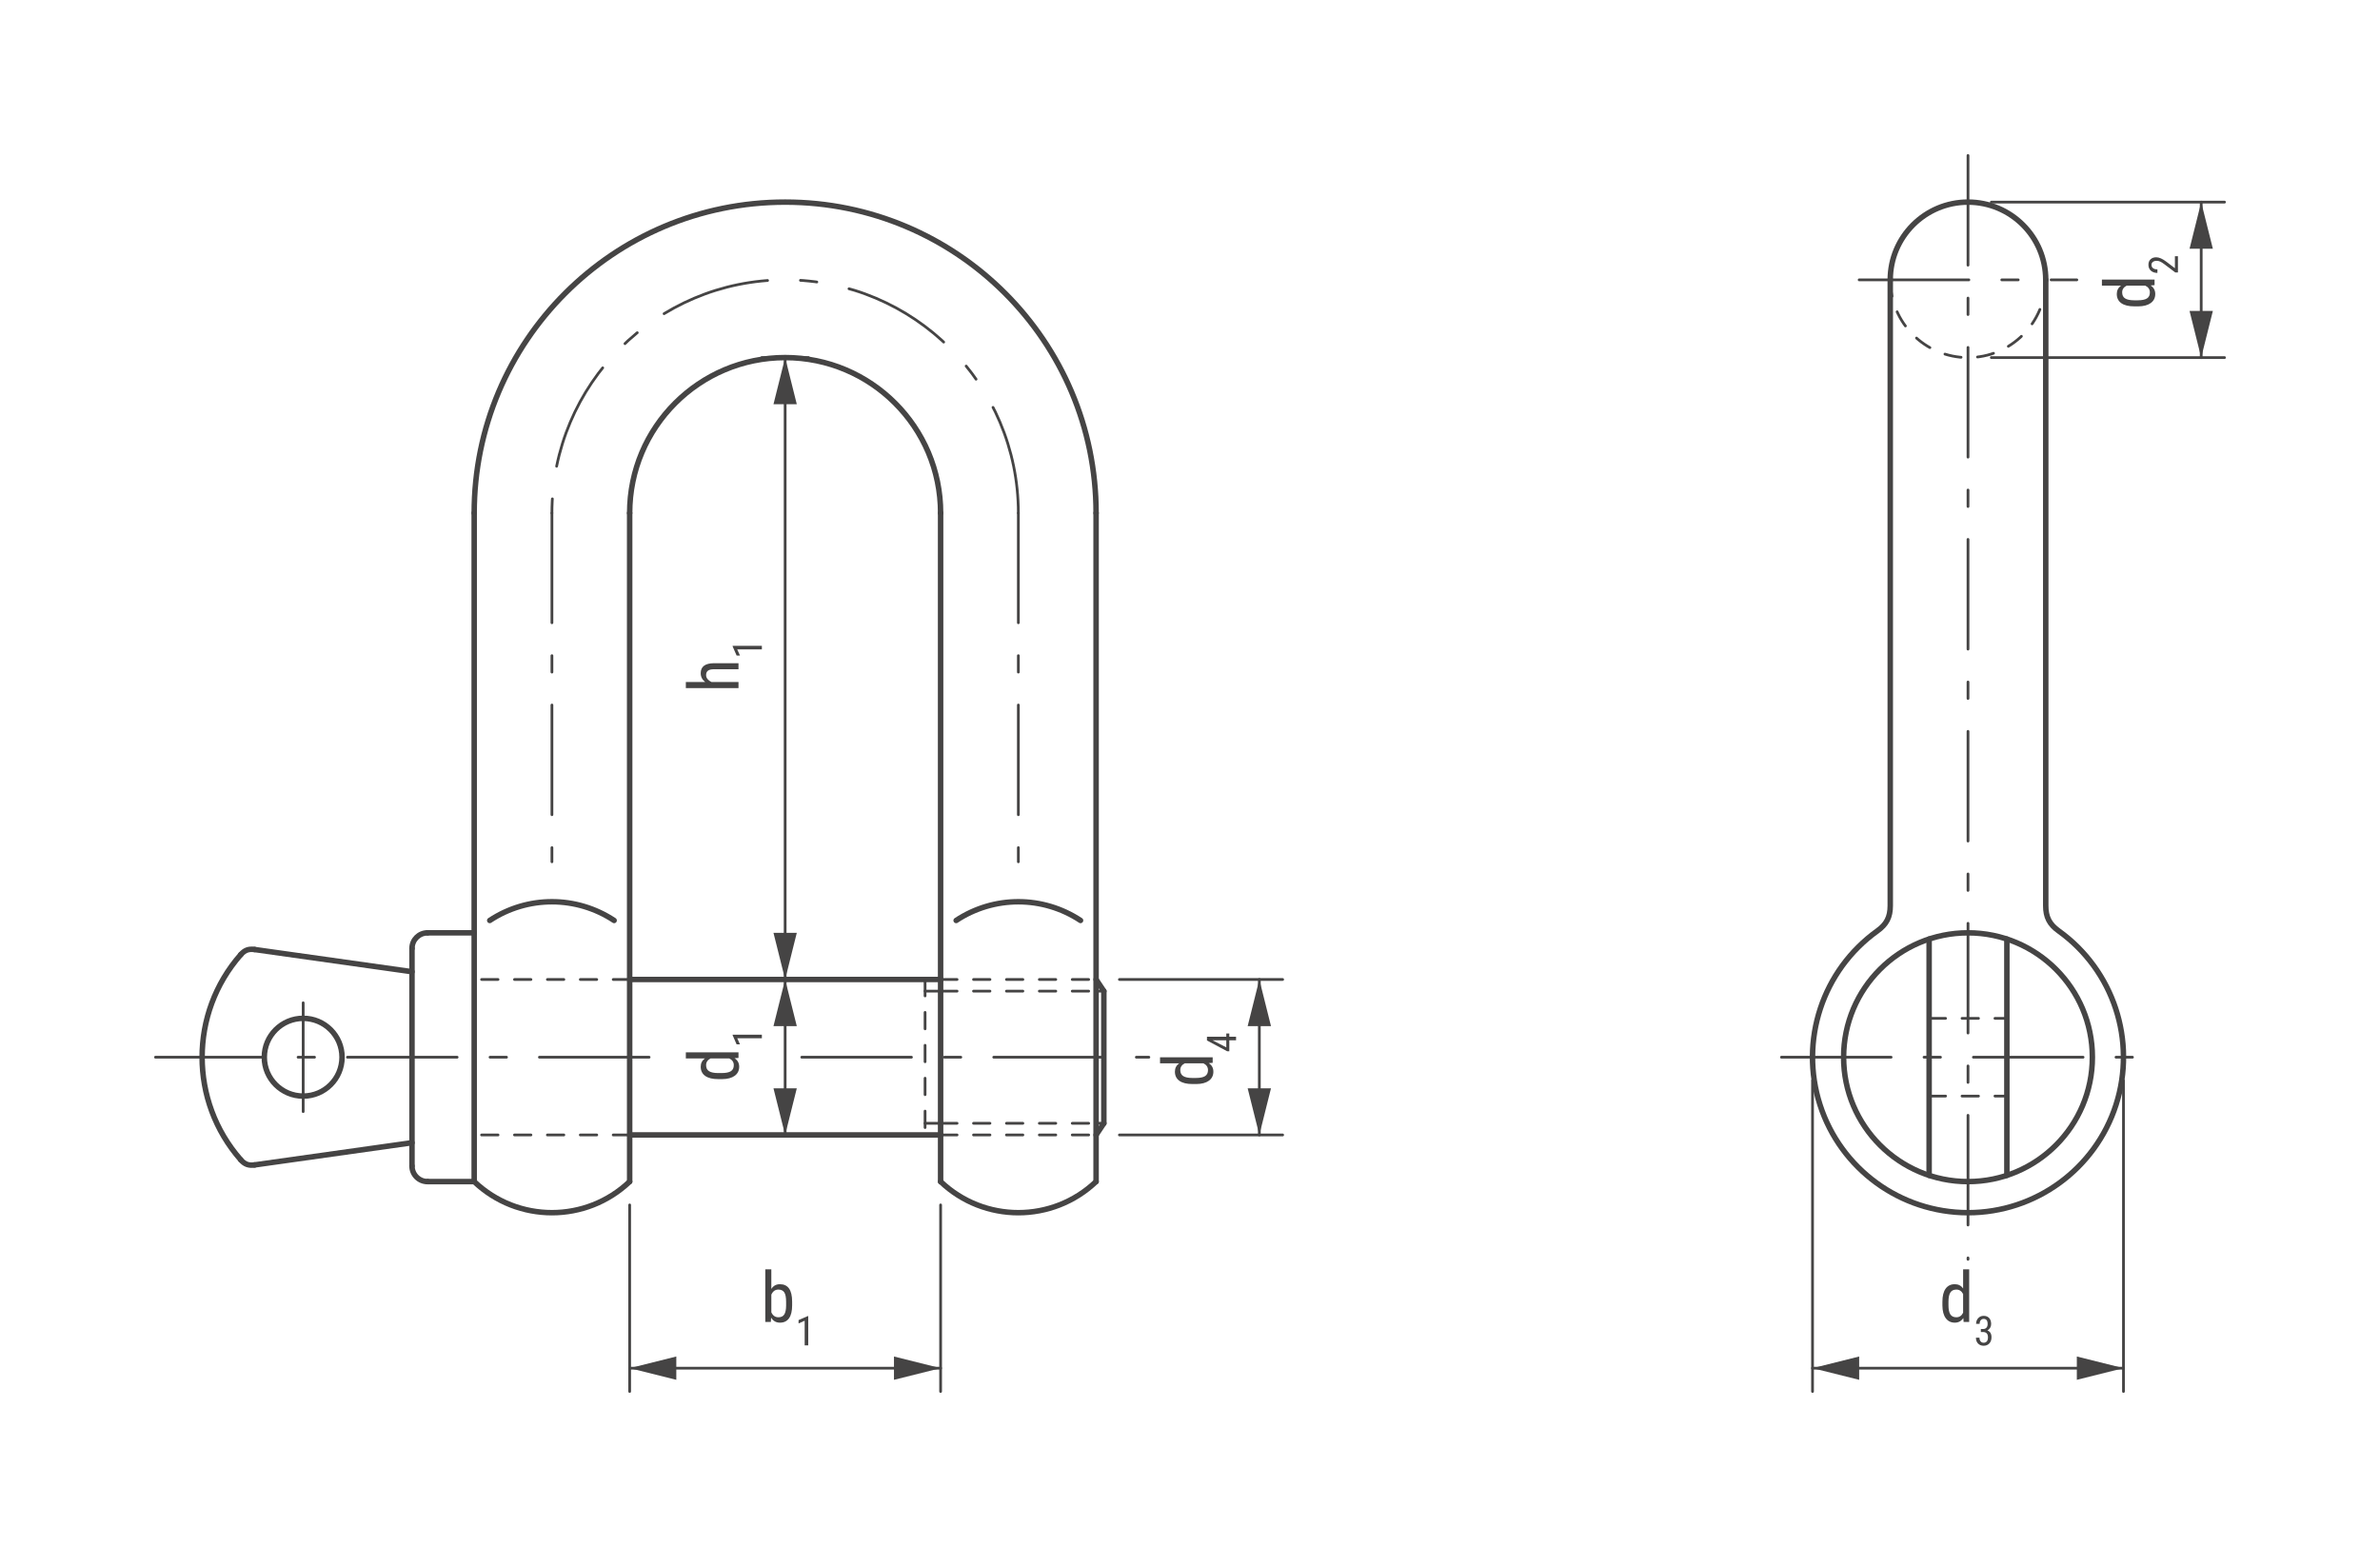 <?xml version="1.0" encoding="UTF-8"?>
<svg xmlns="http://www.w3.org/2000/svg" xmlns:xlink="http://www.w3.org/1999/xlink" version="1.1" x="0px" y="0px" width="433.932px" height="282.047px" viewBox="0 0 433.932 282.047" xml:space="preserve">
<g id="Gestrichelt">
	
		<line fill="none" stroke="#454444" stroke-width="0.5" stroke-linecap="round" stroke-linejoin="round" stroke-dasharray="3,3" x1="171.496" y1="206.929" x2="199.843" y2="206.929"></line>
	
		<line fill="none" stroke="#454444" stroke-width="0.5" stroke-linecap="round" stroke-linejoin="round" stroke-dasharray="3,3" x1="171.496" y1="180.708" x2="199.843" y2="180.708"></line>
	
		<line fill="none" stroke="#454444" stroke-width="0.5" stroke-linecap="round" stroke-linejoin="round" stroke-dasharray="3,3" x1="114.803" y1="206.929" x2="86.457" y2="206.929"></line>
	
		<line fill="none" stroke="#454444" stroke-width="0.5" stroke-linecap="round" stroke-linejoin="round" stroke-dasharray="3,3" x1="351.727" y1="185.669" x2="365.901" y2="185.669"></line>
	
		<line fill="none" stroke="#454444" stroke-width="0.5" stroke-linecap="round" stroke-linejoin="round" stroke-dasharray="3,3" x1="351.727" y1="199.842" x2="365.901" y2="199.842"></line>
	
		<line fill="none" stroke="#454444" stroke-width="0.5" stroke-linecap="round" stroke-linejoin="round" stroke-dasharray="3,3" x1="114.803" y1="178.583" x2="86.457" y2="178.583"></line>
	
		<line fill="none" stroke="#454444" stroke-width="0.5" stroke-linecap="round" stroke-linejoin="round" stroke-dasharray="3,3" x1="171.496" y1="178.583" x2="199.843" y2="178.583"></line>
	
		<line fill="none" stroke="#454444" stroke-width="0.5" stroke-linecap="round" stroke-linejoin="round" stroke-dasharray="3,3" x1="171.496" y1="204.803" x2="199.843" y2="204.803"></line>
	
		<line fill="none" stroke="#454444" stroke-width="0.5" stroke-linecap="round" stroke-linejoin="round" stroke-dasharray="3,3" x1="168.662" y1="180.708" x2="171.496" y2="180.708"></line>
	
		<line fill="none" stroke="#454444" stroke-width="0.5" stroke-linecap="round" stroke-linejoin="round" stroke-dasharray="3,3" x1="168.662" y1="178.583" x2="168.662" y2="206.929"></line>
	
		<line fill="none" stroke="#454444" stroke-width="0.5" stroke-linecap="round" stroke-linejoin="round" stroke-dasharray="3,3" x1="168.662" y1="204.803" x2="171.496" y2="204.803"></line>
	
		<line fill="none" stroke="#454444" stroke-width="0.5" stroke-linecap="round" stroke-linejoin="round" stroke-dasharray="3,3" x1="199.843" y1="180.708" x2="201.26" y2="180.708"></line>
	
		<line fill="none" stroke="#454444" stroke-width="0.5" stroke-linecap="round" stroke-linejoin="round" stroke-dasharray="3,3" x1="199.843" y1="204.803" x2="201.26" y2="204.803"></line>
	<path fill="none" stroke="#454444" stroke-width="0.5" stroke-linecap="round" stroke-linejoin="round" stroke-dasharray="3,3" d="   M344.641,51.024c0,7.827,6.346,14.173,14.173,14.173s14.173-6.346,14.173-14.173"></path>
</g>
<g id="BEM">
	<g>
		
			<line fill="none" stroke="#454444" stroke-width="0.5" stroke-linecap="round" stroke-linejoin="round" x1="147.402" y1="178.583" x2="138.898" y2="178.583"></line>
		
			<line fill="none" stroke="#454444" stroke-width="0.5" stroke-linecap="round" stroke-linejoin="round" x1="147.402" y1="206.929" x2="138.898" y2="206.929"></line>
		
			<line fill="none" stroke="#454444" stroke-width="0.5" stroke-linecap="round" stroke-linejoin="round" x1="143.15" y1="206.929" x2="143.15" y2="178.583"></line>
	</g>
	<g>
		
			<line fill="none" stroke="#454444" stroke-width="0.5" stroke-linecap="round" stroke-linejoin="round" x1="204.095" y1="178.583" x2="233.858" y2="178.583"></line>
		
			<line fill="none" stroke="#454444" stroke-width="0.5" stroke-linecap="round" stroke-linejoin="round" x1="204.095" y1="206.929" x2="233.858" y2="206.929"></line>
		
			<line fill="none" stroke="#454444" stroke-width="0.5" stroke-linecap="round" stroke-linejoin="round" x1="229.607" y1="206.929" x2="229.607" y2="178.583"></line>
	</g>
	<g>
		
			<line fill="none" stroke="#454444" stroke-width="0.5" stroke-linecap="round" stroke-linejoin="round" x1="363.066" y1="36.851" x2="405.585" y2="36.851"></line>
		
			<line fill="none" stroke="#454444" stroke-width="0.5" stroke-linecap="round" stroke-linejoin="round" x1="363.066" y1="65.197" x2="405.585" y2="65.197"></line>
		
			<line fill="none" stroke="#454444" stroke-width="0.5" stroke-linecap="round" stroke-linejoin="round" x1="401.333" y1="65.197" x2="401.333" y2="36.851"></line>
	</g>
	<g>
		
			<line fill="none" stroke="#454444" stroke-width="0.5" stroke-linecap="round" stroke-linejoin="round" x1="147.402" y1="65.197" x2="138.898" y2="65.197"></line>
		
			<line fill="none" stroke="#454444" stroke-width="0.5" stroke-linecap="round" stroke-linejoin="round" x1="147.402" y1="178.583" x2="138.898" y2="178.583"></line>
		
			<line fill="none" stroke="#454444" stroke-width="0.5" stroke-linecap="round" stroke-linejoin="round" x1="143.15" y1="178.583" x2="143.15" y2="65.197"></line>
	</g>
	<g>
		
			<line fill="none" stroke="#454444" stroke-width="0.5" stroke-linecap="round" stroke-linejoin="round" x1="330.467" y1="197.008" x2="330.467" y2="253.701"></line>
		
			<line fill="none" stroke="#454444" stroke-width="0.5" stroke-linecap="round" stroke-linejoin="round" x1="387.161" y1="197.008" x2="387.161" y2="253.701"></line>
		
			<line fill="none" stroke="#454444" stroke-width="0.5" stroke-linecap="round" stroke-linejoin="round" x1="330.467" y1="249.449" x2="387.161" y2="249.449"></line>
	</g>
	<g>
		
			<line fill="none" stroke="#454444" stroke-width="0.5" stroke-linecap="round" stroke-linejoin="round" x1="114.803" y1="219.685" x2="114.803" y2="253.701"></line>
		
			<line fill="none" stroke="#454444" stroke-width="0.5" stroke-linecap="round" stroke-linejoin="round" x1="171.496" y1="219.685" x2="171.496" y2="253.701"></line>
		
			<line fill="none" stroke="#454444" stroke-width="0.5" stroke-linecap="round" stroke-linejoin="round" x1="114.803" y1="249.449" x2="171.496" y2="249.449"></line>
	</g>
</g>
<g id="Ebene_6">
	<g>
		<path fill="#454444" d="M130.958,196.75c-1.042,0-1.835-0.195-2.381-0.584s-0.819-0.949-0.819-1.678    c0-0.646,0.263-1.15,0.788-1.512h-3.5v-1.106h9.6v1.013l-0.725,0.056c0.567,0.362,0.85,0.881,0.85,1.556    c0,0.7-0.272,1.249-0.815,1.647c-0.544,0.398-1.312,0.601-2.303,0.609H130.958z M131.586,195.644c0.757,0,1.314-0.112,1.669-0.337    c0.356-0.225,0.534-0.591,0.534-1.1c0-0.55-0.276-0.96-0.83-1.231h-3.408c-0.541,0.283-0.812,0.691-0.812,1.225    c0,0.508,0.178,0.875,0.534,1.1c0.356,0.225,0.902,0.34,1.639,0.344H131.586z"></path>
		<path fill="#454444" d="M138.908,188.647v0.649h-4.493l0.5,1.115h-0.612l-0.725-1.662v-0.102H138.908z"></path>
	</g>
	<g>
		<path fill="#454444" d="M217.415,197.645c-1.042,0-1.835-0.195-2.381-0.584s-0.819-0.949-0.819-1.678    c0-0.646,0.263-1.15,0.788-1.512h-3.5v-1.106h9.6v1.013l-0.725,0.056c0.567,0.362,0.85,0.881,0.85,1.556    c0,0.7-0.272,1.249-0.815,1.647c-0.544,0.398-1.312,0.601-2.303,0.609H217.415z M218.043,196.539c0.757,0,1.314-0.112,1.669-0.337    c0.356-0.225,0.534-0.591,0.534-1.1c0-0.55-0.276-0.96-0.83-1.231h-3.408c-0.541,0.283-0.812,0.691-0.812,1.225    c0,0.508,0.178,0.875,0.534,1.1c0.356,0.225,0.902,0.34,1.639,0.344H218.043z"></path>
		<path fill="#454444" d="M223.583,189.021v-0.59h0.55v0.59h1.231v0.645h-1.231v2.004h-0.397l-3.677-1.971v-0.678H223.583z     M223.583,190.956v-1.29h-2.521L223.583,190.956z"></path>
	</g>
	<g>
		<path fill="#454444" d="M389.142,55.857c-1.042,0-1.835-0.195-2.381-0.584s-0.819-0.949-0.819-1.678    c0-0.646,0.263-1.15,0.788-1.512h-3.5v-1.106h9.6v1.013l-0.725,0.056c0.566,0.362,0.85,0.881,0.85,1.556    c0,0.7-0.271,1.249-0.815,1.647s-1.312,0.601-2.304,0.609H389.142z M389.77,54.75c0.757,0,1.313-0.112,1.67-0.337    c0.355-0.225,0.533-0.591,0.533-1.1c0-0.55-0.276-0.96-0.83-1.231h-3.408c-0.541,0.283-0.812,0.691-0.812,1.225    c0,0.508,0.178,0.875,0.533,1.1c0.356,0.225,0.902,0.34,1.639,0.344H389.77z"></path>
		<path fill="#454444" d="M397.092,46.708v2.966h-0.485l-2.004-1.512c-0.309-0.228-0.562-0.387-0.76-0.476    c-0.197-0.088-0.407-0.133-0.628-0.133c-0.282,0-0.511,0.065-0.686,0.197s-0.262,0.304-0.262,0.518    c0,0.27,0.093,0.478,0.278,0.625s0.454,0.221,0.804,0.221v0.645c-0.488,0-0.883-0.134-1.185-0.401    c-0.301-0.267-0.452-0.63-0.452-1.089c0-0.423,0.13-0.756,0.389-0.999s0.603-0.364,1.033-0.364c0.524,0,1.145,0.273,1.861,0.82    l1.545,1.181v-2.197H397.092z"></path>
	</g>
	<g>
		<path fill="#454444" d="M128.577,124.351c-0.546-0.421-0.819-0.958-0.819-1.613c0-1.196,0.798-1.802,2.394-1.818h4.494v1.1h-4.444    c-0.529,0-0.905,0.089-1.128,0.266c-0.223,0.177-0.334,0.443-0.334,0.797c0,0.275,0.092,0.522,0.275,0.741    c0.184,0.219,0.423,0.395,0.719,0.528h4.913v1.106h-9.6v-1.106H128.577z"></path>
		<path fill="#454444" d="M138.908,117.754v0.648h-4.493l0.5,1.115h-0.612l-0.725-1.662v-0.102H138.908z"></path>
	</g>
	<g>
		<path fill="#454444" d="M354.149,237.34c0-1.042,0.194-1.835,0.584-2.381s0.949-0.819,1.679-0.819    c0.646,0,1.149,0.263,1.513,0.788v-3.5h1.105v9.6h-1.012l-0.057-0.725c-0.362,0.566-0.881,0.85-1.557,0.85    c-0.699,0-1.249-0.271-1.646-0.815s-0.601-1.312-0.609-2.304V237.34z M355.255,237.968c0,0.757,0.112,1.313,0.337,1.67    c0.226,0.355,0.592,0.533,1.101,0.533c0.55,0,0.96-0.276,1.231-0.83v-3.408c-0.284-0.541-0.692-0.812-1.226-0.812    c-0.508,0-0.875,0.178-1.1,0.534c-0.226,0.356-0.34,0.902-0.344,1.639V237.968z"></path>
		<path fill="#454444" d="M361.155,242.31h0.412c0.265,0,0.469-0.082,0.612-0.244c0.143-0.163,0.215-0.386,0.215-0.667    c0-0.622-0.24-0.933-0.722-0.933c-0.23,0-0.412,0.083-0.543,0.251s-0.196,0.388-0.196,0.659h-0.642    c0-0.425,0.129-0.775,0.388-1.051s0.59-0.414,0.993-0.414c0.418,0,0.749,0.131,0.995,0.393c0.245,0.261,0.367,0.631,0.367,1.109    c0,0.245-0.063,0.474-0.19,0.687c-0.128,0.213-0.294,0.369-0.498,0.468c0.501,0.186,0.751,0.6,0.751,1.243    c0,0.474-0.132,0.851-0.396,1.131c-0.264,0.281-0.607,0.421-1.033,0.421c-0.42,0-0.76-0.133-1.019-0.398    c-0.258-0.267-0.388-0.624-0.388-1.073h0.645c0,0.282,0.068,0.506,0.204,0.672c0.137,0.167,0.322,0.25,0.558,0.25    c0.241,0,0.432-0.081,0.574-0.244c0.142-0.163,0.213-0.41,0.213-0.743c0-0.644-0.305-0.966-0.914-0.966h-0.387V242.31z"></path>
	</g>
	<g>
		<path fill="#454444" d="M144.427,237.971c0,1.055-0.19,1.849-0.569,2.382c-0.379,0.533-0.929,0.8-1.65,0.8    c-0.717,0-1.254-0.309-1.613-0.925l-0.056,0.8h-1.006v-9.6h1.1v3.582c0.363-0.579,0.883-0.869,1.562-0.869    c0.742,0,1.298,0.263,1.669,0.788c0.371,0.525,0.558,1.317,0.562,2.375V237.971z M143.327,237.337    c0-0.799-0.111-1.368-0.334-1.707c-0.223-0.339-0.584-0.509-1.084-0.509c-0.571,0-0.996,0.308-1.275,0.924v3.215    c0.275,0.607,0.704,0.911,1.288,0.911c0.5,0,0.858-0.175,1.075-0.524c0.216-0.35,0.327-0.893,0.331-1.629V237.337z"></path>
		<path fill="#454444" d="M147.361,245.291h-0.649v-4.493l-1.115,0.499v-0.612l1.662-0.725h0.102V245.291z"></path>
	</g>
	<polyline fill="#454444" points="401.333,65.197 403.459,56.693 399.208,56.693 401.333,65.197  "></polyline>
	<polyline fill="#454444" points="401.333,36.851 399.208,45.354 403.459,45.354 401.333,36.851  "></polyline>
	<polyline fill="#454444" points="330.467,249.449 338.971,251.575 338.971,247.323 330.467,249.449  "></polyline>
	<polyline fill="#454444" points="387.161,249.449 378.657,247.323 378.657,251.575 387.161,249.449  "></polyline>
	<polyline fill="#454444" points="143.15,206.929 145.276,198.425 141.024,198.425 143.15,206.929  "></polyline>
	<polyline fill="#454444" points="143.15,178.583 141.024,187.086 145.276,187.086 143.15,178.583  "></polyline>
	<polyline fill="#454444" points="143.15,178.583 145.276,170.079 141.024,170.079 143.15,178.583  "></polyline>
	<polyline fill="#454444" points="143.15,65.197 141.024,73.701 145.276,73.701 143.15,65.197  "></polyline>
	<polyline fill="#454444" points="114.803,249.449 123.307,251.575 123.307,247.323 114.803,249.449  "></polyline>
	<polyline fill="#454444" points="171.496,249.449 162.992,247.323 162.992,251.575 171.496,249.449  "></polyline>
	<polyline fill="#454444" points="229.607,206.929 231.733,198.425 227.48,198.425 229.607,206.929  "></polyline>
	<polyline fill="#454444" points="229.607,178.583 227.48,187.086 231.733,187.086 229.607,178.583  "></polyline>
</g>
<g id="Mitte">
	
		<line fill="none" stroke="#454444" stroke-width="0.5" stroke-linecap="round" stroke-linejoin="round" stroke-dasharray="20,6,3,6" x1="358.814" y1="28.347" x2="358.814" y2="229.606"></line>
	
		<line fill="none" stroke="#454444" stroke-width="0.5" stroke-linecap="round" stroke-linejoin="round" stroke-dasharray="20,6,3,6" x1="55.276" y1="182.834" x2="55.276" y2="202.677"></line>
	
		<line fill="none" stroke="#454444" stroke-width="0.5" stroke-linecap="round" stroke-linejoin="round" stroke-dasharray="20,6,3,6" x1="100.63" y1="93.543" x2="100.63" y2="157.126"></line>
	
		<line fill="none" stroke="#454444" stroke-width="0.5" stroke-linecap="round" stroke-linejoin="round" stroke-dasharray="20,6,3,6" x1="28.347" y1="192.756" x2="120.756" y2="192.756"></line>
	
		<line fill="none" stroke="#454444" stroke-width="0.5" stroke-linecap="round" stroke-linejoin="round" stroke-dasharray="20,6,3,6" x1="146.181" y1="192.756" x2="209.464" y2="192.756"></line>
	
		<line fill="none" stroke="#454444" stroke-width="0.5" stroke-linecap="round" stroke-linejoin="round" stroke-dasharray="20,6,3,6" x1="324.798" y1="192.756" x2="392.83" y2="192.756"></line>
	
		<line fill="none" stroke="#454444" stroke-width="0.5" stroke-linecap="round" stroke-linejoin="round" stroke-dasharray="20,6,3,6" x1="338.971" y1="51.024" x2="378.657" y2="51.024"></line>
	
		<line fill="none" stroke="#454444" stroke-width="0.5" stroke-linecap="round" stroke-linejoin="round" stroke-dasharray="20,6,3,6" x1="185.669" y1="93.543" x2="185.669" y2="157.126"></line>
	
		<path fill="none" stroke="#454444" stroke-width="0.5" stroke-linecap="round" stroke-linejoin="round" stroke-dasharray="20,6,3,6" d="   M185.669,93.543c0-23.483-19.037-42.52-42.52-42.52c-23.483,0-42.52,19.037-42.52,42.52"></path>
</g>
<g id="OBJEKT">
	<path fill="none" stroke="#454444" stroke-linecap="round" stroke-linejoin="round" d="M171.496,93.543   c0-15.655-12.691-28.347-28.346-28.347s-28.347,12.691-28.347,28.347"></path>
	<circle fill="none" stroke="#454444" stroke-linecap="round" stroke-linejoin="round" cx="55.276" cy="192.756" r="7.087"></circle>
	<path fill="none" stroke="#454444" stroke-linecap="round" stroke-linejoin="round" d="M75.118,212.599   c0,1.565,1.269,2.834,2.834,2.834"></path>
	
		<line fill="none" stroke="#454444" stroke-linecap="round" stroke-linejoin="round" x1="199.843" y1="93.543" x2="199.843" y2="215.433"></line>
	<path fill="none" stroke="#454444" stroke-linecap="round" stroke-linejoin="round" d="M46.419,173.12   c-1.09-0.154-1.8,0.109-2.526,0.937"></path>
	<path fill="none" stroke="#454444" stroke-linecap="round" stroke-linejoin="round" d="M77.953,170.079   c-1.565,0-2.834,1.269-2.834,2.835"></path>
	
		<line fill="none" stroke="#454444" stroke-linecap="round" stroke-linejoin="round" x1="77.953" y1="170.079" x2="86.457" y2="170.079"></line>
	
		<line fill="none" stroke="#454444" stroke-linecap="round" stroke-linejoin="round" x1="201.26" y1="180.708" x2="199.843" y2="178.583"></line>
	<path fill="none" stroke="#454444" stroke-linecap="round" stroke-linejoin="round" d="M197.008,167.821   c-6.875-4.547-15.802-4.547-22.678,0"></path>
	
		<line fill="none" stroke="#454444" stroke-linecap="round" stroke-linejoin="round" x1="114.803" y1="93.543" x2="114.803" y2="215.433"></line>
	
		<line fill="none" stroke="#454444" stroke-linecap="round" stroke-linejoin="round" x1="46.419" y1="173.12" x2="75.118" y2="177.166"></line>
	
		<line fill="none" stroke="#454444" stroke-linecap="round" stroke-linejoin="round" x1="77.953" y1="215.433" x2="86.457" y2="215.433"></line>
	
		<line fill="none" stroke="#454444" stroke-linecap="round" stroke-linejoin="round" x1="75.118" y1="172.914" x2="75.118" y2="212.599"></line>
	
		<line fill="none" stroke="#454444" stroke-linecap="round" stroke-linejoin="round" x1="114.803" y1="206.929" x2="171.496" y2="206.929"></line>
	
		<line fill="none" stroke="#454444" stroke-linecap="round" stroke-linejoin="round" x1="365.901" y1="171.214" x2="365.901" y2="214.297"></line>
	
		<line fill="none" stroke="#454444" stroke-linecap="round" stroke-linejoin="round" x1="351.727" y1="171.214" x2="351.727" y2="214.297"></line>
	<circle fill="none" stroke="#454444" stroke-linecap="round" stroke-linejoin="round" cx="358.814" cy="192.756" r="22.677"></circle>
	
		<line fill="none" stroke="#454444" stroke-linecap="round" stroke-linejoin="round" x1="114.803" y1="178.583" x2="171.496" y2="178.583"></line>
	
		<line fill="none" stroke="#454444" stroke-linecap="round" stroke-linejoin="round" x1="171.496" y1="93.543" x2="171.496" y2="215.433"></line>
	
		<line fill="none" stroke="#454444" stroke-linecap="round" stroke-linejoin="round" x1="201.26" y1="180.708" x2="201.26" y2="204.803"></line>
	
		<line fill="none" stroke="#454444" stroke-linecap="round" stroke-linejoin="round" x1="46.419" y1="212.392" x2="75.118" y2="208.347"></line>
	
		<line fill="none" stroke="#454444" stroke-linecap="round" stroke-linejoin="round" x1="86.457" y1="93.543" x2="86.457" y2="215.433"></line>
	<path fill="none" stroke="#454444" stroke-linecap="round" stroke-linejoin="round" d="M199.843,93.543   c0-31.311-25.382-56.693-56.693-56.693S86.457,62.233,86.457,93.543"></path>
	<path fill="none" stroke="#454444" stroke-linecap="round" stroke-linejoin="round" d="M372.987,51.024   c0-7.828-6.346-14.173-14.173-14.173s-14.173,6.345-14.173,14.173"></path>
	<path fill="none" stroke="#454444" stroke-linecap="round" stroke-linejoin="round" d="M43.893,211.455   c0.726,0.827,1.436,1.09,2.526,0.937"></path>
	<path fill="none" stroke="#454444" stroke-linecap="round" stroke-linejoin="round" d="M86.457,215.433   c7.938,7.558,20.409,7.558,28.347,0"></path>
	
		<line fill="none" stroke="#454444" stroke-linecap="round" stroke-linejoin="round" x1="201.26" y1="204.803" x2="199.843" y2="206.929"></line>
	<path fill="none" stroke="#454444" stroke-linecap="round" stroke-linejoin="round" d="M171.496,215.433   c7.938,7.558,20.409,7.558,28.347,0"></path>
	<path fill="none" stroke="#454444" stroke-linecap="round" stroke-linejoin="round" d="M111.969,167.821   c-6.875-4.547-15.802-4.547-22.677,0"></path>
	<path fill="none" stroke="#454444" stroke-linecap="round" stroke-linejoin="round" d="M43.893,174.057   c-9.39,10.698-9.39,26.7,0,37.398"></path>
</g>
<g id="Viewport_Boundary">
	<path fill="none" stroke="#454444" stroke-linecap="round" stroke-linejoin="round" d="M372.989,51.024   c0,38.034,0,76.069,0,114.103c0,2.085,0.668,3.389,2.361,4.605c9.998,7.18,14.219,19.992,10.447,31.709   s-14.674,19.661-26.982,19.661s-23.211-7.944-26.983-19.661c-3.771-11.717,0.45-24.529,10.448-31.709   c1.693-1.216,2.361-2.52,2.361-4.605c0-38.034,0-76.069,0-114.103"></path>
</g>
</svg>
